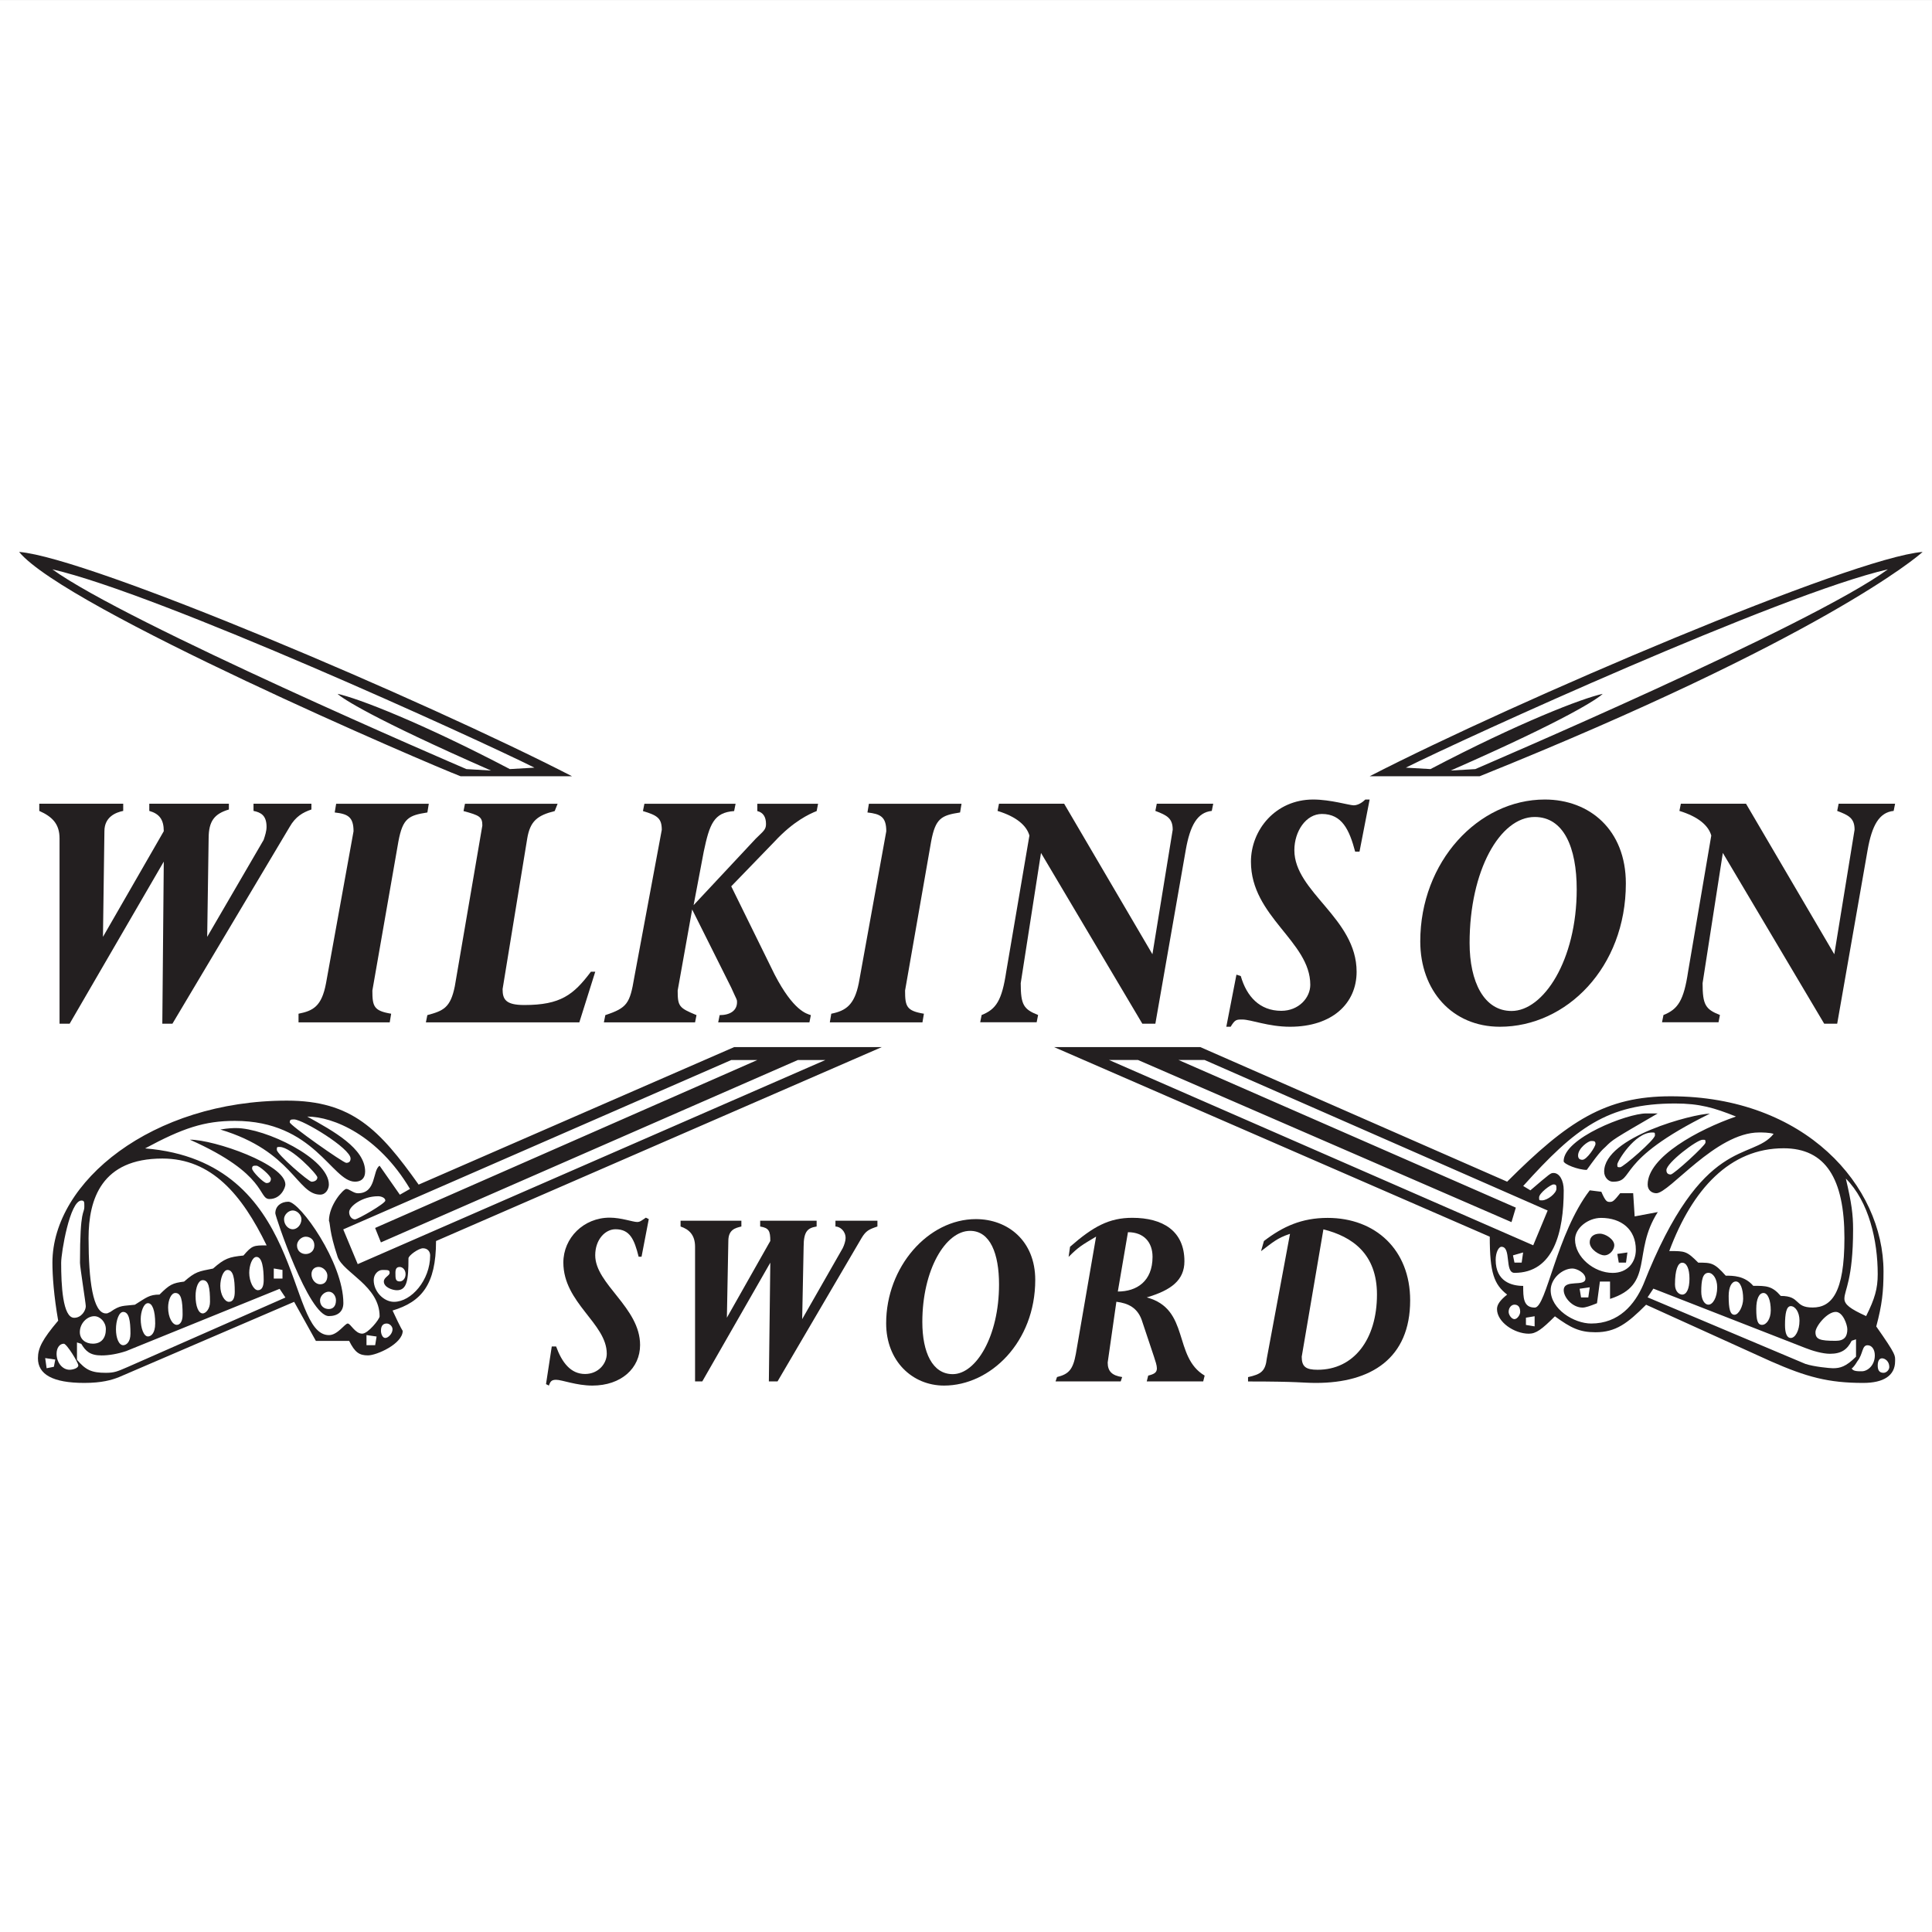 <?xml version="1.0" encoding="UTF-8"?>
<svg xmlns="http://www.w3.org/2000/svg" xmlns:xlink="http://www.w3.org/1999/xlink" width="192.76pt" height="192.76pt" viewBox="0 0 192.76 192.76" version="1.1">
<rect x="0" y="0" width="192.76" height="192.76" fill="#808080" stroke="none"/>
<g id="surface1">
<path style=" stroke:none;fill-rule:evenodd;fill:rgb(100%,100%,100%);fill-opacity:1;" d="M 0 0.004 L 192.758 0.004 L 192.758 192.762 L 0 192.762 L 0 0.004 "/>
<path style=" stroke:none;fill-rule:evenodd;fill:rgb(13.699%,12.199%,12.5%);fill-opacity:1;" d="M 5.23 125.988 C 5.23 117.898 15.195 109.812 28.625 109.812 C 35.125 109.812 37.867 112.703 41.77 118.191 L 73.254 104.469 L 87.984 104.469 L 43.504 123.82 C 43.504 128.156 42.059 129.887 39.168 130.754 C 40.035 132.633 40.18 132.777 40.18 132.777 C 40.18 134.074 37.582 135.23 36.715 135.23 C 35.848 135.23 35.414 134.941 34.836 133.785 L 31.516 133.785 L 29.348 129.887 L 11.871 137.398 C 11.152 137.688 10.141 137.977 8.406 137.977 C 5.23 137.977 3.785 137.109 3.785 135.52 C 3.785 134.508 4.219 133.641 5.805 131.766 C 5.375 129.309 5.23 127.289 5.23 125.988 Z M 38.004 123.957 L 37.426 122.516 L 75.555 105.762 L 72.957 105.762 L 34.246 122.66 L 35.691 126.125 L 82.344 105.762 L 79.598 105.762 Z M 23.43 111.832 C 20.398 111.832 18.23 112.555 14.477 114.578 C 30.508 115.879 28.484 133.207 32.82 133.207 C 33.688 133.207 34.406 132.051 34.695 132.051 C 34.984 132.051 35.418 133.062 36.141 133.062 C 36.719 133.062 37.875 131.621 37.875 131.332 C 37.875 128.297 34.266 127 33.688 125.41 C 32.82 122.809 32.965 122.086 32.82 121.801 C 32.82 120.211 34.266 118.621 34.551 118.621 C 34.84 118.621 35.273 119.055 35.707 119.055 C 37.586 119.055 37.152 116.742 37.875 116.309 L 39.895 119.199 L 40.906 118.621 C 37.73 113.277 33.254 111.402 30.652 111.402 C 33.254 112.844 36.43 114.578 36.43 116.887 C 36.43 117.609 35.996 117.898 35.418 117.898 C 33.109 117.898 31.375 111.832 23.43 111.832 Z M 23.566 112.551 C 26.457 112.551 32.812 115.582 32.812 118.18 C 32.812 118.613 32.523 119.191 31.945 119.191 C 29.633 119.191 29.199 114.859 21.98 112.695 C 22.844 112.551 23.277 112.551 23.566 112.551 Z M 27.621 114.723 C 27.621 115.156 30.797 117.902 31.086 117.902 C 31.375 117.902 31.664 117.758 31.664 117.469 C 31.664 117.18 29.062 114.434 27.91 114.434 C 27.621 114.434 27.621 114.434 27.621 114.723 Z M 28.473 118.184 C 28.473 118.473 28.039 119.629 26.883 119.629 C 25.727 119.629 26.738 117.172 18.941 113.707 C 21.395 113.707 28.473 116.164 28.473 118.184 Z M 25.152 116.59 C 25.152 116.879 26.305 118.035 26.594 118.035 C 26.883 118.035 27.027 117.891 27.027 117.602 C 27.027 117.312 25.871 116.301 25.582 116.301 C 25.297 116.301 25.152 116.301 25.152 116.59 Z M 28.77 119.898 C 29.922 119.898 34.258 125.965 34.258 130.008 C 34.258 130.875 33.68 131.309 32.812 131.309 C 30.789 131.309 27.469 121.344 27.469 121.055 C 27.469 120.332 28.047 119.898 28.77 119.898 Z M 29.207 120.77 C 28.773 120.77 28.34 121.203 28.34 121.637 C 28.34 122.215 28.773 122.648 29.207 122.648 C 29.641 122.648 30.074 122.215 30.074 121.637 C 30.074 121.203 29.641 120.77 29.207 120.77 Z M 30.5 123.387 C 30.066 123.387 29.633 123.816 29.633 124.25 C 29.633 124.828 30.066 125.117 30.5 125.117 C 30.934 125.117 31.363 124.828 31.363 124.25 C 31.363 123.672 30.934 123.387 30.5 123.387 Z M 31.797 126.402 C 31.363 126.402 31.078 126.695 31.078 127.125 C 31.078 127.703 31.512 128.137 31.941 128.137 C 32.375 128.137 32.664 127.848 32.664 127.27 C 32.664 126.836 32.23 126.402 31.797 126.402 Z M 32.797 128.875 C 32.363 128.875 31.93 129.309 31.93 129.738 C 31.93 130.316 32.363 130.605 32.797 130.605 C 33.23 130.605 33.52 130.316 33.52 129.738 C 33.52 129.309 33.23 128.875 32.797 128.875 Z M 27.898 128.59 L 12.59 134.801 C 11.723 135.09 10.855 135.234 10.133 135.234 C 8.977 135.234 8.543 134.801 8.109 134.078 L 7.68 133.938 L 7.68 135.668 C 8.543 136.68 9.121 136.969 10.566 136.969 C 11.434 136.969 11.723 136.824 12.734 136.391 L 28.477 129.457 Z M 26.602 124.254 C 24.145 119.199 21.113 115.59 16.203 115.59 C 10.137 115.59 8.836 119.633 8.836 123.531 C 8.836 127.723 9.27 131.043 10.57 131.043 C 10.715 131.043 10.715 131.043 11.004 130.898 C 12.016 130.176 12.301 130.32 13.457 130.176 C 14.613 129.453 14.902 129.164 15.914 129.164 C 16.926 128.156 17.215 128.012 18.367 127.867 C 19.523 126.855 19.812 126.855 21.258 126.566 C 22.414 125.555 22.848 125.41 24.289 125.266 C 25.156 124.254 25.301 124.254 26.602 124.254 Z M 28.91 111.977 C 28.91 112.266 34.254 116.02 34.543 116.02 C 34.832 116.02 34.977 115.875 34.977 115.586 C 34.977 114.578 30.211 111.688 29.344 111.688 C 29.055 111.688 28.91 111.688 28.91 111.977 Z M 38.152 126.707 C 37.719 126.707 37.285 127.141 37.285 127.719 C 37.285 128.875 38.297 129.887 39.309 129.887 C 41.043 129.887 42.918 127.719 42.918 125.262 C 42.918 124.832 42.629 124.543 42.199 124.543 C 41.766 124.543 40.754 125.262 40.754 125.551 C 40.754 127.719 40.609 128.73 39.598 128.73 C 39.164 128.73 38.297 128.441 38.297 127.863 C 38.297 127.43 38.875 127.285 38.875 126.996 C 38.875 126.707 38.73 126.707 38.152 126.707 Z M 37.727 119.352 C 36.137 119.352 34.836 120.363 34.836 120.938 C 34.836 121.371 35.125 121.66 35.414 121.66 C 35.703 121.66 38.445 120.074 38.445 119.785 C 38.445 119.496 38.016 119.352 37.727 119.352 Z M 7.965 132.906 C 7.965 133.629 8.539 134.062 9.262 134.062 C 10.129 134.062 10.562 133.484 10.562 132.617 C 10.562 131.895 9.984 131.32 9.406 131.32 C 8.684 131.32 7.965 132.039 7.965 132.906 Z M 6.102 125.992 C 6.102 128.16 6.246 131.48 7.402 131.48 C 8.125 131.48 8.559 130.758 8.559 130.324 C 8.559 130.035 7.98 126.426 7.98 125.992 C 7.98 120.359 8.414 121.227 8.414 120.359 C 8.414 119.926 8.414 119.781 8.125 119.781 C 6.969 119.781 6.102 124.98 6.102 125.992 Z M 6.367 134.066 C 5.934 134.066 5.645 134.5 5.645 135.074 C 5.645 135.941 6.223 136.664 6.945 136.664 C 7.234 136.664 7.812 136.52 7.812 136.23 C 7.812 135.941 6.656 134.066 6.367 134.066 Z M 24.867 126.992 C 24.867 127.859 25.297 128.727 25.73 128.727 C 26.164 128.727 26.309 128.293 26.309 127.715 C 26.309 126.559 26.164 125.406 25.59 125.406 C 25.156 125.406 24.867 126.27 24.867 126.992 Z M 11.57 132.625 C 11.57 133.492 11.859 134.215 12.293 134.215 C 12.582 134.215 13.016 133.926 13.016 133.059 C 13.016 131.758 12.871 130.895 12.293 130.895 C 11.859 130.895 11.57 131.758 11.57 132.625 Z M 14.039 131.609 C 14.039 132.477 14.328 133.34 14.762 133.34 C 15.051 133.34 15.484 133.051 15.484 132.043 C 15.484 130.742 15.195 130.02 14.762 130.02 C 14.328 130.02 14.039 130.887 14.039 131.609 Z M 19.512 129.309 C 19.512 130.32 19.797 131.043 20.23 131.043 C 20.52 131.043 20.953 130.609 20.953 129.887 C 20.953 128.445 20.809 127.723 20.23 127.723 C 19.797 127.723 19.512 128.445 19.512 129.309 Z M 16.773 130.449 C 16.773 131.461 17.207 132.184 17.641 132.184 C 17.93 132.184 18.219 131.895 18.219 131.172 C 18.219 129.727 18.074 129.004 17.496 129.004 C 17.066 129.004 16.773 129.727 16.773 130.449 Z M 21.98 128.297 C 21.98 129.164 22.414 129.887 22.844 129.887 C 23.277 129.887 23.422 129.453 23.422 128.875 C 23.422 127.574 23.277 126.707 22.703 126.707 C 22.27 126.707 21.98 127.574 21.98 128.297 Z M 38.586 132.051 C 38.297 132.051 38.008 132.195 38.008 132.77 C 38.008 133.059 38.152 133.492 38.441 133.492 C 38.73 133.492 39.164 133.059 39.164 132.625 C 39.164 132.336 38.875 132.051 38.586 132.051 Z M 39.453 126.988 C 39.453 127.562 39.453 127.852 39.887 127.852 C 40.176 127.852 40.465 127.562 40.465 127.129 C 40.465 126.695 40.176 126.41 39.887 126.41 C 39.598 126.41 39.453 126.555 39.453 126.988 Z M 36.566 133.203 L 36.566 134.215 L 37.43 134.215 L 37.574 133.348 Z M 4.508 135.5 L 4.652 136.512 L 5.375 136.367 L 5.516 135.645 Z M 27.316 126.559 L 27.316 127.566 L 28.184 127.566 L 28.184 126.703 L 27.316 126.559 "/>
<path style=" stroke:none;fill-rule:evenodd;fill:rgb(13.699%,12.199%,12.5%);fill-opacity:1;" d="M 166.691 109.379 C 180.121 109.379 187.922 118.336 187.922 126.855 C 187.922 128.875 187.777 130.176 187.199 132.344 C 189.223 135.23 189.078 135.23 189.078 135.809 C 189.078 137.254 187.922 137.977 185.898 137.977 C 182.434 137.977 180.266 137.398 176.656 135.809 L 164.234 130.176 C 162.359 132.055 161.203 132.922 159.18 132.922 C 157.594 132.922 156.727 132.488 155.137 131.332 C 153.836 132.633 153.258 133.066 152.535 133.066 C 151.094 133.066 149.359 131.91 149.359 130.609 C 149.359 130.176 149.648 129.742 150.371 129.164 C 149.07 128.156 148.637 127 148.637 123.387 L 105.164 104.469 L 119.754 104.469 L 150.371 117.898 C 156.438 111.836 160.191 109.379 166.691 109.379 Z M 150.805 121.934 L 113.543 105.758 L 110.652 105.758 L 152.973 124.246 L 154.414 120.777 L 120.188 105.758 L 117.586 105.758 L 151.238 120.488 Z M 151.973 118.328 L 152.691 118.762 C 154.715 117.031 154.715 117.031 155.004 117.031 C 155.582 117.031 156.016 117.75 156.016 118.762 C 156.016 122.949 155.004 126.996 151.105 126.996 C 150.094 126.996 150.816 124.395 149.805 124.395 C 149.516 124.395 149.227 124.973 149.227 125.695 C 149.227 127.863 150.816 128.297 151.973 128.297 C 151.973 129.449 151.973 130.461 153.129 130.461 C 154.281 130.461 155.293 123.094 158.613 118.762 L 159.77 118.906 C 160.203 119.918 160.348 119.918 160.637 119.918 C 160.926 119.918 161.07 119.773 161.648 119.051 L 162.945 119.051 L 163.094 121.363 L 165.402 120.93 C 162.805 124.973 165.113 128.152 160.637 129.594 L 160.637 127.863 L 159.625 127.863 L 159.336 130.027 C 158.613 130.316 158.184 130.461 157.895 130.461 C 156.883 130.461 156.016 129.449 156.016 128.727 C 156.016 127.574 158.184 128.438 158.184 127.574 C 158.184 126.996 157.316 126.562 156.883 126.562 C 155.871 126.562 154.715 127.574 154.715 128.727 C 154.715 130.605 157.027 132.051 158.758 132.051 C 161.504 132.051 163.094 130.172 163.961 128.152 C 169.879 113.129 174.789 115.875 176.957 113.129 C 176.523 112.988 175.801 112.988 175.512 112.988 C 171.18 112.988 166.559 119.051 165.258 119.051 C 164.824 119.051 164.391 118.762 164.391 118.184 C 164.391 115.441 169.445 112.695 173.203 111.398 C 171.035 110.531 169.59 110.098 167.137 110.098 C 160.348 110.098 157.172 112.555 151.973 118.328 Z M 160.918 117.902 C 160.484 117.902 160.051 117.469 160.051 116.891 C 160.051 113.426 169.008 111.113 170.598 111.113 C 160.918 115.879 163.23 117.902 160.918 117.902 Z M 161.363 116.168 C 161.363 116.457 161.363 116.457 161.652 116.457 C 161.941 116.457 165.117 113.715 165.117 113.281 C 165.117 112.992 165.117 112.992 164.828 112.992 C 163.098 112.992 161.363 115.879 161.363 116.168 Z M 160.195 114.414 C 159.906 114.703 159.762 114.703 158.316 116.723 C 157.449 116.723 156.008 116.145 156.008 115.855 C 156.008 113.547 162.359 111.09 164.238 111.09 L 165.395 111.09 C 160.918 113.691 160.918 113.691 160.195 114.414 Z M 157.449 115.285 C 157.449 115.57 157.594 115.715 157.883 115.715 C 158.316 115.715 159.184 114.418 159.184 114.129 C 159.184 113.84 159.039 113.84 158.75 113.84 C 158.461 113.84 157.449 114.562 157.449 115.285 Z M 185.18 133.625 L 184.746 133.77 C 184.312 134.633 183.734 135.07 182.582 135.07 C 181.859 135.07 180.848 134.781 180.125 134.492 L 164.961 128.57 L 164.383 129.438 L 180.125 136.078 C 180.992 136.367 182.582 136.512 182.867 136.512 C 183.59 136.512 184.168 136.367 185.18 135.359 Z M 166.547 124.82 C 168.137 124.82 168.281 124.82 169.438 125.977 C 170.734 125.977 171.023 125.977 172.18 127.277 C 172.902 127.277 174.059 127.277 174.926 128.289 C 176.223 128.289 176.801 128.289 177.668 129.297 C 179.691 129.297 178.969 130.453 180.848 130.453 C 182.723 130.453 184.023 129.012 184.023 123.523 C 184.023 117.602 182.145 114.566 177.957 114.566 C 172.613 114.566 168.859 118.613 166.547 124.82 Z M 159.746 121.512 C 158.445 121.512 157.145 122.52 157.145 123.676 C 157.145 125.41 159.023 127 160.902 127 C 162.348 127 163.211 125.988 163.211 124.688 C 163.211 122.664 161.77 121.512 159.746 121.512 Z M 159.621 123.086 C 160.199 123.086 161.062 123.66 161.062 124.238 C 161.062 124.672 160.633 125.25 160.055 125.25 C 159.621 125.25 158.609 124.672 158.609 123.949 C 158.609 123.375 159.043 123.086 159.621 123.086 Z M 162.371 124.961 L 162.23 125.973 L 161.508 125.973 L 161.363 125.105 Z M 166.262 116.746 C 166.262 117.035 166.406 117.18 166.695 117.18 C 166.984 117.18 170.16 114.289 170.16 114 C 170.16 113.715 170.16 113.715 169.871 113.715 C 169.297 113.715 166.262 116.023 166.262 116.746 Z M 184.164 117.59 C 184.742 120.043 184.887 121.199 184.887 122.645 C 184.887 127.699 184.02 128.711 184.02 129.574 C 184.02 130.152 184.598 130.586 186.188 131.309 C 187.055 129.574 187.344 128.566 187.344 127.121 C 187.344 123.801 186.477 119.898 184.164 117.59 Z M 181.133 132.91 C 181.133 133.633 181.566 133.777 183.156 133.777 C 184.023 133.777 184.312 133.344 184.312 132.621 C 184.312 132.188 183.879 130.891 183.156 130.891 C 182.289 130.891 181.133 132.336 181.133 132.91 Z M 186.328 134.219 C 185.754 134.219 185.898 135.082 185.32 135.805 C 184.887 136.527 184.742 136.527 184.742 136.527 C 184.887 136.816 185.32 136.816 185.754 136.816 C 186.328 136.816 187.055 136.238 187.055 135.227 C 187.055 134.652 186.766 134.219 186.328 134.219 Z M 153.559 119.473 C 153.559 119.762 153.559 119.762 153.848 119.762 C 154.422 119.762 155.289 119.039 155.289 118.605 C 155.289 118.316 155.289 118.172 155 118.172 C 154.715 118.172 153.559 119.039 153.559 119.473 Z M 170.461 126.992 C 169.883 126.992 169.738 127.715 169.738 128.871 C 169.738 129.594 170.027 130.168 170.461 130.168 C 170.895 130.168 171.328 129.449 171.328 128.438 C 171.328 127.57 170.895 126.992 170.461 126.992 Z M 173.195 127.855 C 172.762 127.855 172.473 128.434 172.473 129.297 C 172.473 130.598 172.617 131.176 173.051 131.176 C 173.484 131.176 173.918 130.309 173.918 129.586 C 173.918 128.578 173.629 127.855 173.195 127.855 Z M 178.672 130.316 C 178.238 130.316 178.094 131.039 178.094 132.195 C 178.094 132.914 178.238 133.492 178.672 133.492 C 179.105 133.492 179.539 132.77 179.539 131.762 C 179.539 130.895 179.105 130.316 178.672 130.316 Z M 175.949 129.004 C 175.516 129.004 175.227 129.582 175.227 130.594 C 175.227 131.75 175.371 132.184 175.805 132.184 C 176.238 132.184 176.672 131.605 176.672 130.738 C 176.672 129.727 176.383 129.004 175.949 129.004 Z M 167.84 125.984 C 167.406 125.984 167.117 126.707 167.117 128.152 C 167.117 128.875 167.551 129.164 167.84 129.164 C 168.273 129.164 168.562 128.586 168.562 127.574 C 168.562 126.562 168.273 125.984 167.84 125.984 Z M 187.344 136.246 C 187.344 136.68 187.488 136.969 187.922 136.969 C 188.211 136.969 188.5 136.68 188.5 136.391 C 188.5 135.812 188.066 135.523 187.777 135.523 C 187.488 135.523 187.344 135.812 187.344 136.246 Z M 151.672 130.891 C 151.672 130.312 151.383 130.168 151.098 130.168 C 150.809 130.168 150.52 130.457 150.52 130.891 C 150.52 131.18 150.809 131.613 151.098 131.613 C 151.383 131.613 151.672 131.18 151.672 130.891 Z M 158.613 128.438 L 157.602 128.582 L 157.746 129.449 L 158.469 129.449 Z M 151.965 124.961 L 150.953 125.25 L 151.102 125.973 L 151.82 125.973 Z M 153.113 131.324 L 152.246 131.469 L 152.246 132.191 L 153.113 132.336 L 153.113 131.324 "/>
<path style=" stroke:none;fill-rule:evenodd;fill:rgb(13.699%,12.199%,12.5%);fill-opacity:1;" d="M 45.953 77.449 C 42.922 76.297 6.527 60.695 1.906 55.066 C 8.98 55.641 42.488 69.941 57.074 77.449 Z M 53.324 76.59 C 47.543 73.703 15.914 59.262 5.227 56.805 C 12.594 62.148 45.523 76.301 46.535 76.734 L 48.988 76.879 C 37.148 71.68 34.113 69.66 33.68 69.227 C 35.703 69.66 42.055 72.113 50.867 76.734 L 53.324 76.59 "/>
<path style=" stroke:none;fill-rule:evenodd;fill:rgb(13.699%,12.199%,12.5%);fill-opacity:1;" d="M 191.824 55.066 C 191.391 55.496 181.715 63.73 147.629 77.449 L 136.652 77.449 C 151.242 69.941 184.746 55.641 191.824 55.066 Z M 140.262 76.59 L 142.719 76.734 C 151.527 72.113 157.883 69.66 159.906 69.227 C 159.473 69.66 156.582 71.68 144.738 76.879 L 147.195 76.734 C 147.484 76.59 180.703 62.438 188.355 56.805 C 177.668 59.262 146.039 73.703 140.262 76.59 "/>
<path style=" stroke:none;fill-rule:evenodd;fill:rgb(13.699%,12.199%,12.5%);fill-opacity:1;" d="M 12.293 80.188 L 3.918 80.188 L 3.918 80.906 C 5.219 81.484 5.941 82.207 5.941 83.652 L 5.941 102.137 L 6.949 102.137 L 16.34 85.965 L 16.195 102.137 L 17.203 102.137 L 28.902 82.496 C 29.48 81.484 30.203 81.055 31.07 80.766 L 31.07 80.188 L 25.293 80.188 L 25.293 80.906 C 26.016 81.055 26.594 81.344 26.594 82.496 C 26.594 82.93 26.449 83.363 26.305 83.797 L 20.672 93.473 L 20.816 83.652 C 20.816 81.918 21.395 81.195 22.836 80.766 L 22.836 80.188 L 14.895 80.188 L 14.895 80.906 C 15.906 81.195 16.34 81.773 16.34 82.93 L 10.273 93.473 L 10.418 82.93 C 10.418 81.484 11.574 81.055 12.293 80.906 L 12.293 80.188 "/>
<path style=" stroke:none;fill-rule:evenodd;fill:rgb(13.699%,12.199%,12.5%);fill-opacity:1;" d="M 97.941 101.27 L 97.797 101.992 L 103.43 101.992 L 103.574 101.27 C 102.129 100.695 101.84 100.262 101.84 98.094 L 103.863 85.098 L 113.973 102.137 L 115.273 102.137 L 118.305 84.809 C 118.738 82.352 119.461 81.055 120.902 80.906 L 121.047 80.188 L 115.414 80.188 L 115.273 80.906 C 116.426 81.344 117.004 81.633 117.004 82.785 L 114.98 95.207 L 106.172 80.188 L 99.672 80.188 L 99.527 80.906 C 101.406 81.484 102.418 82.352 102.707 83.363 L 100.395 96.938 C 99.961 99.828 99.387 100.695 97.941 101.27 "/>
<path style=" stroke:none;fill-rule:evenodd;fill:rgb(13.699%,12.199%,12.5%);fill-opacity:1;" d="M 165.969 101.27 L 165.824 101.992 L 171.461 101.992 L 171.602 101.27 C 170.16 100.695 169.871 100.262 169.871 98.094 L 171.891 85.098 L 182.004 102.137 L 183.301 102.137 L 186.336 84.809 C 186.77 82.352 187.488 81.055 188.934 80.906 L 189.078 80.188 L 183.445 80.188 L 183.301 80.906 C 184.457 81.344 185.035 81.633 185.035 82.785 L 183.012 95.207 L 174.203 80.188 L 167.703 80.188 L 167.559 80.906 C 169.438 81.484 170.449 82.352 170.738 83.363 L 168.426 96.938 C 167.992 99.828 167.414 100.695 165.969 101.27 "/>
<path style=" stroke:none;fill-rule:evenodd;fill:rgb(13.699%,12.199%,12.5%);fill-opacity:1;" d="M 60.395 101.281 L 60.25 102.004 L 69.348 102.004 L 69.492 101.281 C 67.758 100.562 67.613 100.418 67.613 98.828 L 69.059 90.742 L 72.957 98.539 C 73.535 99.84 73.535 99.695 73.535 99.984 C 73.535 100.852 72.812 101.281 71.801 101.281 L 71.656 102.004 L 80.758 102.004 L 80.902 101.281 C 80.469 101.141 79.168 100.852 77.289 97.238 L 72.957 88.43 L 77.289 83.953 C 79.168 81.93 80.758 81.207 81.48 80.922 L 81.621 80.195 L 75.559 80.195 L 75.559 80.922 C 76.137 81.062 76.426 81.496 76.426 82.219 C 76.426 82.797 76.137 82.941 75.414 83.664 L 69.203 90.309 L 70.215 84.965 C 70.793 82.219 71.223 81.062 73.246 80.922 L 73.391 80.195 L 64.293 80.195 L 64.148 80.922 C 65.594 81.352 66.027 81.641 66.027 82.797 L 63.281 97.527 C 62.848 100.129 62.559 100.562 60.395 101.281 "/>
<path style=" stroke:none;fill-rule:evenodd;fill:rgb(13.699%,12.199%,12.5%);fill-opacity:1;" d="M 162.215 88.145 C 162.215 96.52 156.293 102.441 149.648 102.441 C 144.883 102.441 141.703 98.832 141.703 93.922 C 141.703 85.977 147.484 79.77 154.129 79.77 C 158.605 79.77 162.215 82.801 162.215 88.145 Z M 153.121 81.512 C 149.656 81.512 146.625 86.855 146.625 94.078 C 146.625 97.977 148.07 100.867 150.812 100.867 C 153.992 100.867 157.312 95.812 157.312 88.734 C 157.312 84.547 156.012 81.512 153.121 81.512 "/>
<path style=" stroke:none;fill-rule:evenodd;fill:rgb(13.699%,12.199%,12.5%);fill-opacity:1;" d="M 73.969 121.793 L 67.902 121.793 L 67.902 122.371 C 68.77 122.66 69.348 123.234 69.348 124.391 L 69.348 137.824 L 70.07 137.824 L 76.855 125.98 L 76.711 137.824 L 77.578 137.824 L 85.957 123.527 C 86.391 122.805 86.68 122.66 87.543 122.371 L 87.543 121.793 L 83.355 121.793 L 83.355 122.371 C 83.789 122.371 84.367 122.805 84.367 123.527 C 84.367 123.812 84.223 124.246 84.078 124.535 L 80.035 131.613 L 80.18 124.391 C 80.18 122.805 80.613 122.516 81.477 122.371 L 81.477 121.793 L 75.844 121.793 L 75.844 122.371 C 76.711 122.516 76.855 122.805 76.855 123.812 L 72.523 131.469 L 72.668 123.812 C 72.668 122.66 73.391 122.516 73.969 122.371 L 73.969 121.793 "/>
<path style=" stroke:none;fill-rule:evenodd;fill:rgb(13.699%,12.199%,12.5%);fill-opacity:1;" d="M 42.637 101.281 L 42.492 102.004 L 57.801 102.004 L 59.391 96.949 L 58.957 96.949 C 57.223 99.262 55.922 100.273 52.312 100.273 C 50.434 100.273 50.145 99.695 50.145 98.684 L 52.602 83.664 C 52.891 81.93 53.609 81.352 55.344 80.922 L 55.633 80.195 L 46.391 80.195 L 46.246 80.922 C 47.836 81.352 48.125 81.496 48.125 82.363 L 45.379 98.395 C 44.945 100.562 44.223 100.852 42.637 101.281 "/>
<path style=" stroke:none;fill-rule:evenodd;fill:rgb(13.699%,12.199%,12.5%);fill-opacity:1;" d="M 124.52 137.398 C 125.816 137.109 126.25 136.82 126.395 135.52 L 128.707 123.102 C 127.406 123.531 126.973 123.965 125.816 124.832 L 126.105 123.82 C 127.984 122.379 129.863 121.512 132.461 121.512 C 137.227 121.512 140.695 124.688 140.695 129.742 C 140.695 135.52 136.797 137.977 131.305 137.977 C 129.863 137.977 129.719 137.832 124.52 137.832 Z M 132.039 122.656 L 129.875 135.363 C 129.875 136.375 130.305 136.664 131.465 136.664 C 135.074 136.664 137.383 133.633 137.383 129.156 C 137.383 125.109 134.93 123.379 132.039 122.656 "/>
<path style=" stroke:none;fill-rule:evenodd;fill:rgb(13.699%,12.199%,12.5%);fill-opacity:1;" d="M 103.289 127.699 C 103.289 133.906 98.812 138.242 94.191 138.242 C 91.016 138.242 88.414 135.785 88.414 132.031 C 88.414 126.398 92.602 121.633 97.367 121.633 C 100.547 121.633 103.289 123.797 103.289 127.699 Z M 96.789 122.805 C 94.332 122.805 92.023 126.703 92.023 131.902 C 92.023 134.934 93.035 137.102 95.055 137.102 C 97.367 137.102 99.676 133.348 99.676 128.148 C 99.676 125.113 98.809 122.805 96.789 122.805 "/>
<path style=" stroke:none;fill-rule:evenodd;fill:rgb(13.699%,12.199%,12.5%);fill-opacity:1;" d="M 105.461 137.391 C 106.617 137.102 107.051 136.668 107.34 135.078 L 109.359 123.379 C 107.914 124.246 107.629 124.391 106.617 125.402 L 106.762 124.391 C 109.07 122.371 110.66 121.504 112.973 121.504 C 116.004 121.504 118.172 122.805 118.172 125.836 C 118.172 127.715 116.871 128.723 114.414 129.445 C 118.75 130.602 117.016 135.367 120.191 137.246 L 120.047 137.824 L 114.414 137.824 L 114.559 137.246 C 115.137 137.102 115.426 136.957 115.426 136.523 C 115.426 136.234 115.281 135.801 115.137 135.367 L 113.98 131.902 C 113.551 130.457 112.539 130.023 111.383 129.879 L 110.516 135.945 C 110.516 136.812 110.949 137.246 111.961 137.391 L 111.816 137.824 L 105.316 137.824 Z M 111.527 128.859 C 113.406 128.859 114.992 127.848 114.992 125.395 C 114.992 123.949 114.129 122.938 112.539 122.938 L 111.527 128.859 "/>
<path style=" stroke:none;fill-rule:evenodd;fill:rgb(13.699%,12.199%,12.5%);fill-opacity:1;" d="M 123.363 97.242 L 122.352 102.441 L 122.785 102.441 C 123.219 101.719 123.363 101.719 123.941 101.719 C 124.809 101.719 126.539 102.441 128.707 102.441 C 132.895 102.441 135.352 100.133 135.352 96.953 C 135.352 91.609 129.141 89.012 129.141 84.824 C 129.141 82.945 130.297 81.211 131.887 81.211 C 133.906 81.211 134.629 82.801 135.207 84.969 L 135.641 84.969 L 136.652 79.77 L 136.219 79.77 C 135.785 80.203 135.352 80.348 135.062 80.348 C 134.629 80.348 132.75 79.77 131.02 79.77 C 127.262 79.77 124.809 82.801 124.809 85.977 C 124.809 91.465 130.73 93.922 130.73 98.254 C 130.73 99.555 129.574 100.852 127.84 100.852 C 125.676 100.852 124.375 99.41 123.797 97.387 L 123.363 97.242 "/>
<path style=" stroke:none;fill-rule:evenodd;fill:rgb(13.699%,12.199%,12.5%);fill-opacity:1;" d="M 82.938 101.141 L 82.793 102.004 L 92.035 102.004 L 92.18 101.141 C 90.445 100.852 90.301 100.418 90.301 98.828 L 92.902 83.953 C 93.336 81.641 93.914 81.352 95.789 81.062 L 95.934 80.195 L 86.691 80.195 L 86.547 81.062 C 87.848 81.207 88.426 81.496 88.426 82.941 L 85.68 98.105 C 85.246 100.273 84.383 100.852 82.938 101.141 "/>
<path style=" stroke:none;fill-rule:evenodd;fill:rgb(13.699%,12.199%,12.5%);fill-opacity:1;" d="M 29.785 101.141 L 29.785 102.004 L 38.883 102.004 L 39.027 101.141 C 37.297 100.852 37.152 100.418 37.152 98.828 L 39.75 83.953 C 40.184 81.641 40.762 81.352 42.641 81.062 L 42.781 80.195 L 33.539 80.195 L 33.395 81.062 C 34.695 81.207 35.273 81.496 35.273 82.941 L 32.527 98.105 C 32.094 100.418 31.23 100.852 29.785 101.141 "/>
<path style=" stroke:none;fill-rule:evenodd;fill:rgb(13.699%,12.199%,12.5%);fill-opacity:1;" d="M 55.051 134.34 L 54.477 138.098 L 54.766 138.242 C 54.906 137.809 55.051 137.664 55.484 137.664 C 56.062 137.664 57.508 138.242 59.098 138.242 C 61.984 138.242 63.863 136.508 63.863 134.195 C 63.863 130.441 59.387 128.133 59.387 125.242 C 59.387 123.656 60.395 122.645 61.406 122.645 C 62.852 122.645 63.285 123.656 63.719 125.387 L 64.008 125.387 L 64.73 121.633 L 64.441 121.488 C 64.008 121.777 63.863 121.922 63.574 121.922 C 63.141 121.922 61.984 121.488 60.828 121.488 C 58.23 121.488 56.207 123.512 56.207 125.965 C 56.207 130.008 60.539 132.031 60.539 135.062 C 60.539 136.074 59.676 137.086 58.375 137.086 C 56.93 137.086 56.062 135.93 55.484 134.34 L 55.051 134.34 "/>
</g>
</svg>
